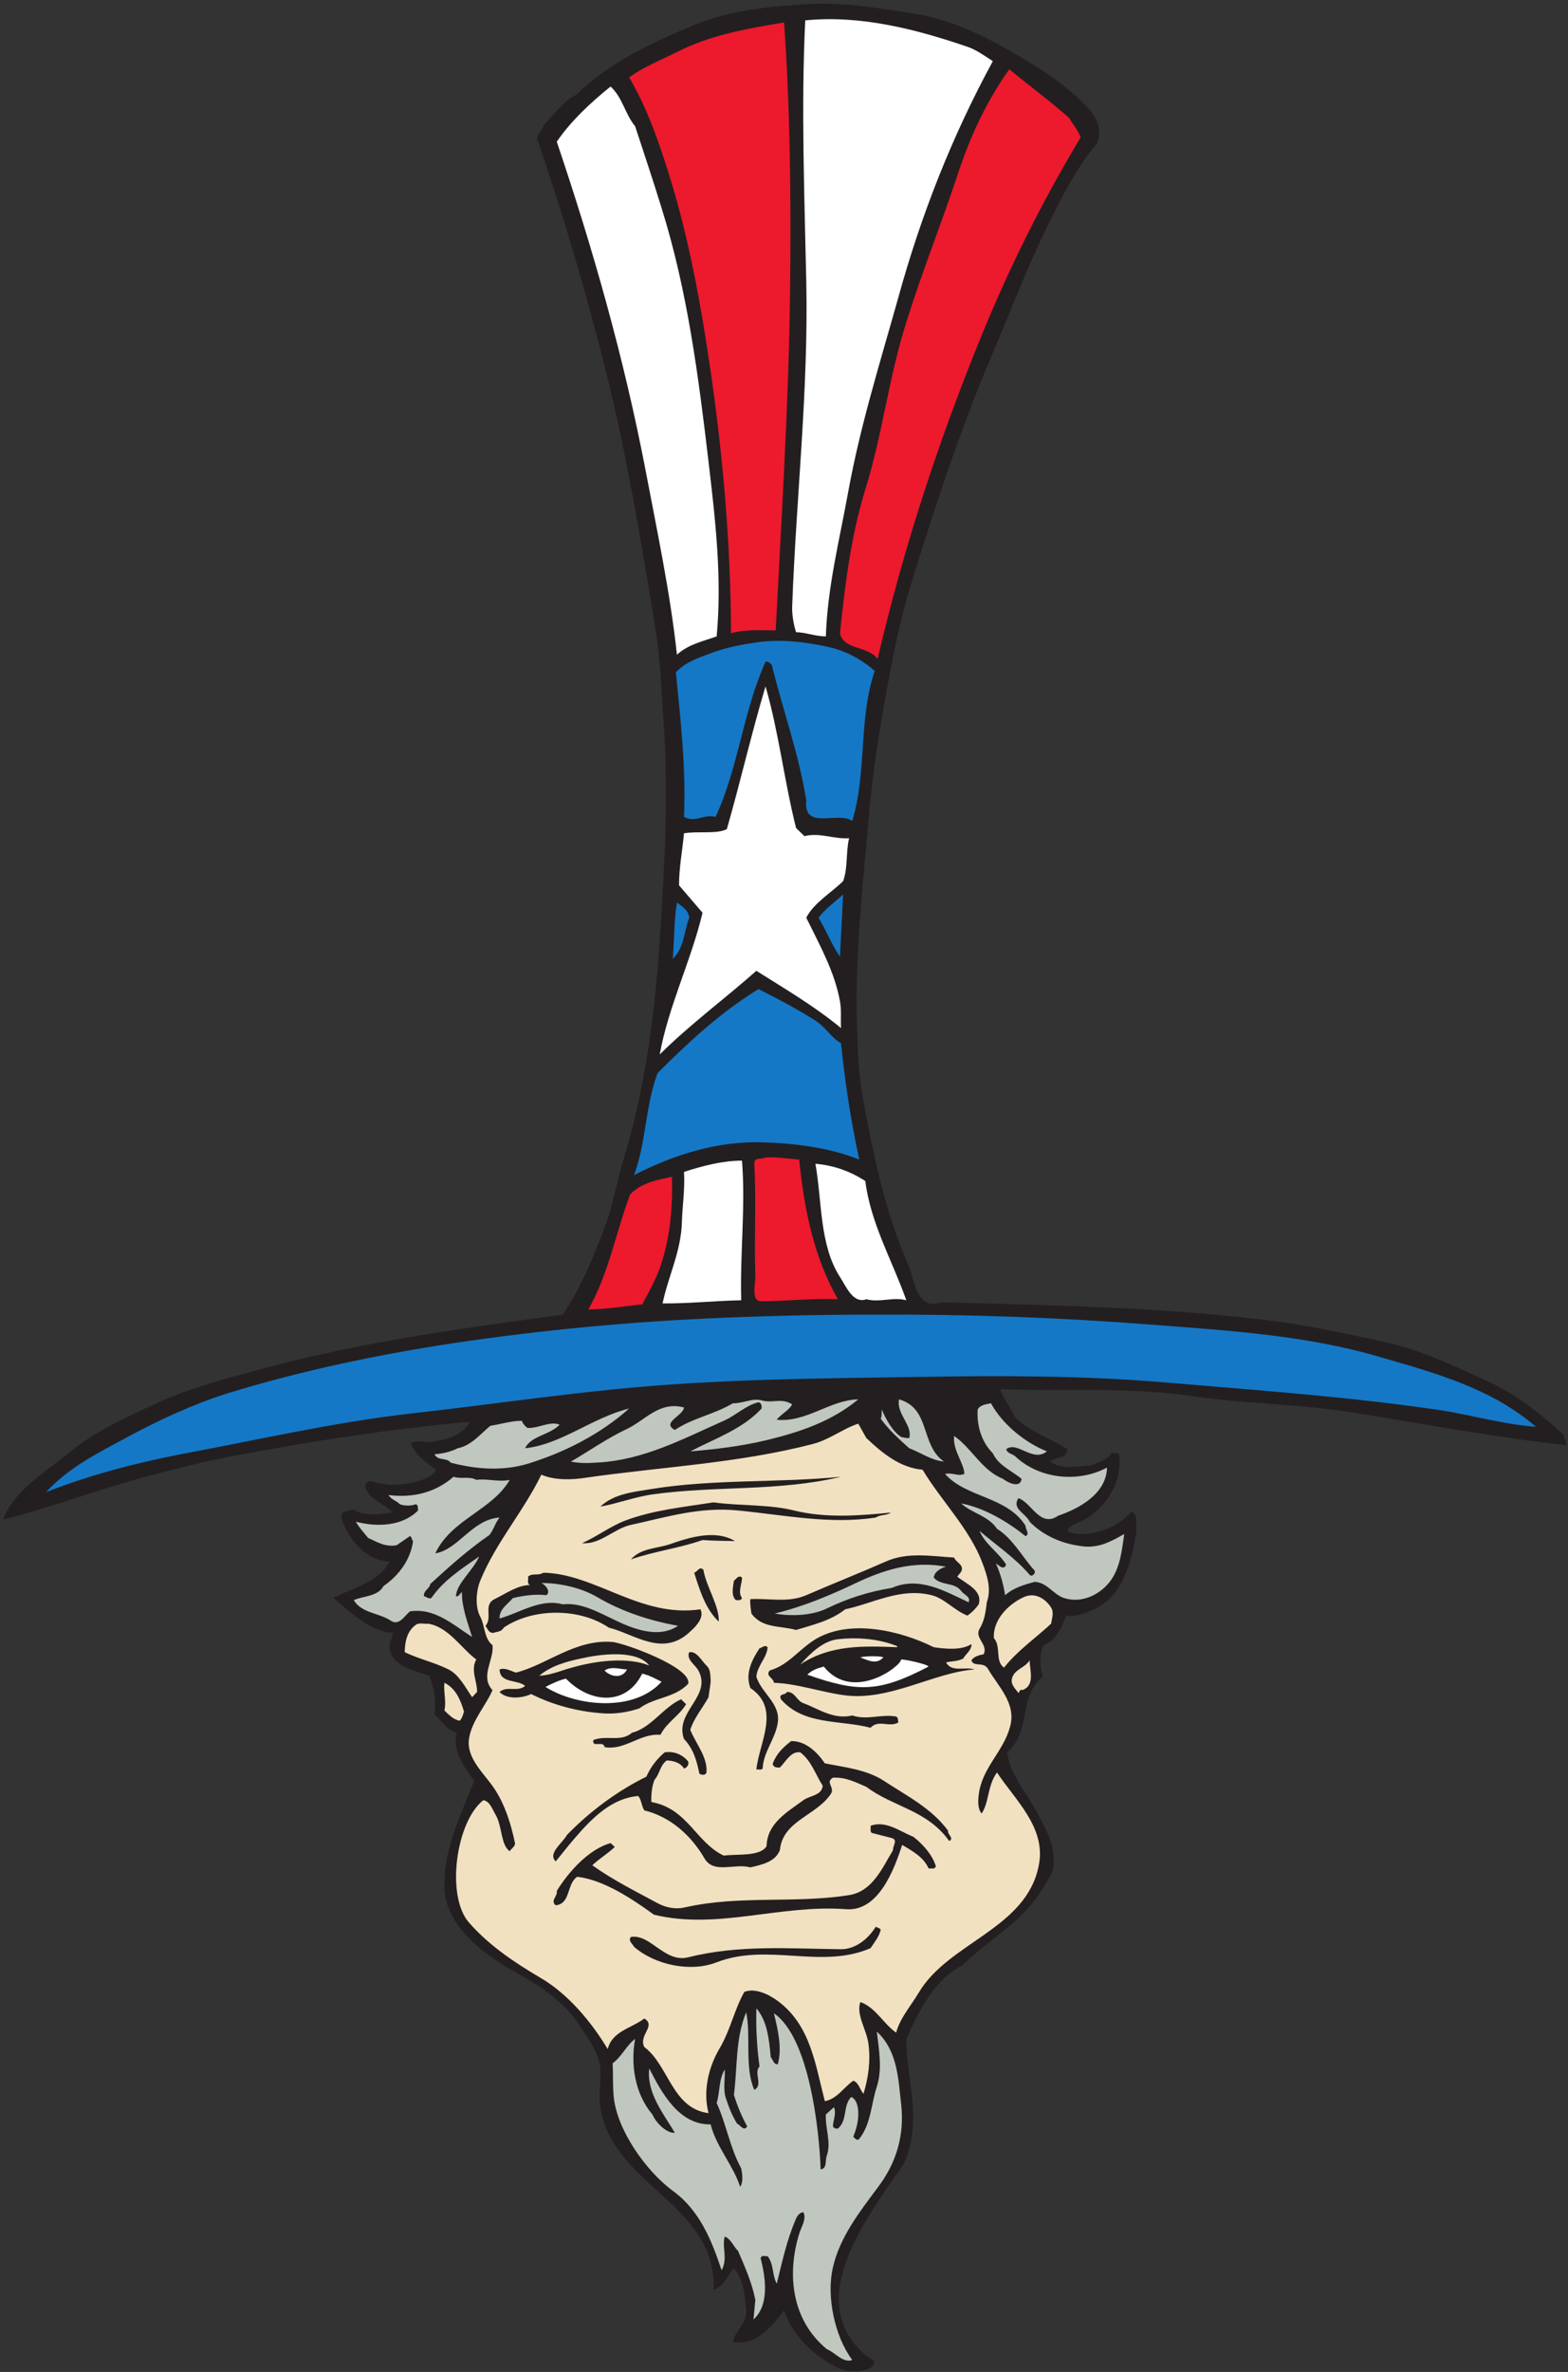 <?xml version="1.0" encoding="UTF-8" standalone="no"?>
<svg
   xmlns:dc="http://purl.org/dc/elements/1.1/"
   xmlns:cc="http://creativecommons.org/ns#"
   xmlns:rdf="http://www.w3.org/1999/02/22-rdf-syntax-ns#"
   xmlns:svg="http://www.w3.org/2000/svg"
   xmlns="http://www.w3.org/2000/svg"
   viewBox="0 0 576 870.667"
   height="870.667"
   width="576"
   xml:space="preserve"
   id="svg2"
   version="1.1"><rect x="0" y="0" width="576" height="870.667" fill="#333333" stroke="none"/><defs
     id="defs6" /><g
     transform="matrix(1.333,0,0,-1.333,0,870.667)"
     id="g10"><g
       transform="scale(0.1)"
       id="g12"><path
         id="path14"
         style="fill:#231f20;fill-opacity:1;fill-rule:evenodd;stroke:none"
         d="m 2233.44,6520.88 c 93.6,4.32 187.2,-11.52 280.8,-25.92 110.88,-16.56 209.52,-67.68 303.12,-123.12 69.12,-41.04 131.76,-83.52 185.76,-143.28 21.6,-23.76 33.84,-59.76 19.44,-92.88 -41.04,-46.8 -72.72,-103.68 -100.8,-156.96 -77.04,-144 -133.2,-296.64 -197.28,-446.4 -82.8,-197.28 -149.76,-401.76 -213.12,-606.96 -41.76,-136.8 -66.24,-281.52 -90,-424.08 -14.4,-88.56 -23.04,-168.48 -30.24,-255.6 -17.28,-187.92 -36.72,-376.56 -28.8,-564.48 2.88,-58.32 3.6,-106.56 14.4,-165.6 28.8,-158.4 61.2,-318.24 126,-466.56 18.72,-41.04 20.88,-126.72 90,-103.68 296.64,-7.2 594.72,-12.96 890.64,-48.24 115.2,-12.96 222.48,-37.44 334.08,-61.2 96.48,-21.6 185.04,-63.36 275.04,-104.4 80.64,-36 147.6,-87.12 216.72,-151.2 1.44,-9.36 7.92,-17.28 5.76,-28.08 -191.52,20.88 -390.24,58.32 -584.64,89.28 -148.32,24.48 -298.08,23.76 -443.52,45.36 -177.12,26.64 -354.24,12.24 -530.64,19.44 10.08,-27.36 29.52,-51.84 41.76,-78.48 40.32,-38.88 96.48,-56.16 143.28,-87.12 -1.44,-27.36 -32.4,-20.16 -47.52,-33.84 33.12,-23.04 74.88,-12.96 112.32,-10.8 21.6,7.92 45.36,15.84 58.32,36 5.04,-6.48 19.44,2.88 20.16,-7.92 7.2,-74.88 -33.12,-140.4 -95.76,-177.12 -15.84,-9.36 -40.32,-12.24 -47.52,-30.96 12.24,-7.92 30.24,-9.36 41.76,-8.64 52.56,2.88 100.8,22.32 135.36,61.92 20.88,-12.24 10.08,-38.88 13.68,-56.16 -14.4,-83.52 -37.44,-180.72 -123.12,-216 -22.32,-9.36 -46.8,-18 -70.56,-14.4 -12.96,-33.12 -27.36,-66.96 -61.92,-81.36 -13.68,-23.76 -10.08,-61.2 -2.88,-87.12 -69.12,-56.16 -28.8,-146.16 -97.92,-208.08 7.2,-59.04 48.24,-103.68 75.6,-154.08 29.52,-53.28 61.92,-105.84 50.4,-171.36 -69.84,-140.4 -141.84,-159.12 -249.84,-261.36 -79.2,-40.32 -120.24,-127.44 -154.08,-202.319 -0.72,-109.441 46.08,-221.762 -5.76,-342 -84.96,-126 -269.28,-353.519 -129.6,-506.16 13.68,-14.402 27.36,-30.242 45.36,-36 2.88,-12.961 -5.76,-22.32 -16.56,-25.922 -30.96,-8.641 -57.6,-7.199 -84.96,5.762 -64.8,32.398 -122.4,87.84 -145.44,156.961 -33.12,-43.922 -77.76,-100.082 -141.12,-86.403 7.2,31.68 39.6,51.84 36.72,84.243 -2.88,41.757 -6.48,84.957 -33.84,118.078 -18,-20.16 -27.36,-51.121 -56.16,-59.039 10.08,235.437 -278.64,285.121 -311.76,502.558 -5.04,33.84 0.72,64.801 0,97.922 0,46.801 -29.52,83.52 -53.28,120.957 C 1558.8,1017.2 1488.96,1063.28 1422,1100 c -84.96,46.8 -192.24,125.28 -197.28,230.4 -4.32,105.12 43.92,200.88 82.08,297.36 -28.08,38.88 -60.48,82.08 -48.24,132.48 -27.36,6.48 -41.04,33.12 -61.2,50.4 4.32,36 0,71.28 -14.4,106.56 -41.04,15.12 -106.56,23.76 -109.44,81.36 -0.72,12.96 9.36,23.04 8.64,36.72 -65.52,5.04 -114.48,56.16 -163.441,95.76 45.363,26.64 123.841,40.32 154.801,100.8 -64.08,1.44 -113.758,60.48 -131.758,118.08 -6.481,20.16 16.558,20.88 30.957,25.2 32.401,-20.16 72.721,-12.24 109.441,-8.64 -23.04,25.92 -66.24,34.56 -76.32,73.44 2.16,7.2 6.48,12.24 14.4,13.68 38.88,-12.96 82.8,-13.68 123.12,-2.88 22.32,5.76 48.24,14.4 59.04,33.84 -27.36,18 -59.04,41.04 -69.84,72.72 20.88,14.4 47.52,-3.6 66.96,5.76 37.44,5.04 76.32,18.72 95.76,53.28 C 1078.56,2597.6 865.441,2563.76 652.32,2524.16 563.039,2507.6 476.641,2485.28 390.961,2462.24 262.078,2426.96 132.48,2378 8.641,2347.04 37.441,2426.96 126,2478.8 191.52,2532.08 c 70.558,58.32 152.64,95.04 233.281,132.48 102.961,47.52 210.961,74.88 319.679,103.68 264.24,69.84 535.68,106.56 806.4,143.28 53.28,79.92 88.56,167.04 120.96,255.6 18.72,53.28 28.08,110.88 44.64,165.6 62.64,203.76 90,416.16 103.68,640.8 12.24,188.64 21.6,378 8.64,566.64 -5.76,86.4 -8.64,175.68 -22.32,258.48 -39.6,241.2 -78.48,478.08 -137.52,713.52 -53.28,210.96 -115.2,422.64 -185.76,629.28 -12.24,15.12 12.96,28.8 14.4,45.36 29.52,28.8 55.44,67.68 90,83.52 95.76,92.16 207.36,143.28 323.28,191.52 101.52,42.48 212.4,52.56 322.56,59.04" /><path
         id="path16"
         style="fill:#ffffff;fill-opacity:1;fill-rule:evenodd;stroke:none"
         d="m 2666.16,6402.8 c 25.2,-8.64 47.52,-25.2 69.84,-39.6 -112.32,-206.64 -198,-424.08 -260.64,-651.6 -49.68,-177.12 -105.12,-353.52 -138.24,-536.4 -23.76,-131.04 -56.88,-260.64 -61.2,-396 -28.8,0 -56.88,11.52 -82.08,11.52 -5.76,16.56 -11.52,46.8 -10.8,69.84 10.8,298.8 45.36,597.6 38.88,896.4 -5.04,239.76 -14.4,479.52 -2.88,718.56 151.2,15.12 303.84,-23.76 447.12,-72.72" /><path
         id="path18"
         style="fill:#ed192d;fill-opacity:1;fill-rule:evenodd;stroke:none"
         d="m 2160.72,6469.76 c 17.28,-245.52 19.44,-491.76 16.56,-738 -3.6,-311.76 -23.76,-625.68 -39.6,-936 -41.04,0 -82.08,3.6 -123.12,-7.92 -0.72,240.48 -21.6,483.12 -56.16,721.44 -26.64,181.44 -58.32,359.28 -112.32,534.24 -30.24,96.48 -61.2,187.92 -112.32,275.04 41.04,29.52 85.68,46.8 131.76,69.84 91.44,46.8 194.4,64.8 295.2,81.36" /><path
         id="path20"
         style="fill:#ed192d;fill-opacity:1;fill-rule:evenodd;stroke:none"
         d="m 2946.96,6206.24 c 10.08,-18 24.48,-33.84 30.96,-53.28 -105.84,-175.68 -195.84,-357.12 -272.88,-545.04 -118.08,-288.72 -215.28,-585.36 -286.56,-890.64 -27.36,36.72 -93.6,23.76 -103.68,70.56 13.68,132.48 30.24,267.84 69.84,396 47.52,152.64 64.8,309.6 113.04,460.8 43.92,140.4 99.36,277.92 145.44,418.32 33.12,98.64 77.04,191.52 138.24,277.92 56.88,-46.8 109.44,-84.96 165.6,-134.64" /><path
         id="path22"
         style="fill:#ffffff;fill-opacity:1;fill-rule:evenodd;stroke:none"
         d="m 1750.32,6183.92 c 24.48,-74.88 49.68,-149.76 72.72,-224.64 71.28,-227.52 101.52,-461.52 129.6,-699.84 18.72,-158.4 37.44,-320.4 22.32,-480.24 -38.16,-13.68 -77.76,-21.6 -109.44,-50.4 -18.72,172.08 -54.72,340.56 -87.12,511.2 -59.04,306 -144,605.52 -244.08,901.44 38.88,56.88 93.6,108 148.32,151.92 33.12,-30.24 39.6,-75.6 67.68,-109.44" /><path
         id="path24"
         style="fill:#1478c7;fill-opacity:1;fill-rule:evenodd;stroke:none"
         d="m 2278.08,4751.12 c 48.96,-10.08 93.6,-33.12 132.48,-66.96 -45.36,-133.92 -20.88,-275.76 -61.92,-413.28 -38.16,28.08 -135.36,-27.36 -126.72,56.16 -20.16,128.16 -64.08,247.68 -95.04,373.68 -5.04,4.32 -9.36,10.8 -17.28,8.64 -61.92,-136.8 -74.16,-290.16 -137.52,-426.96 -32.4,7.92 -57.6,-17.28 -87.12,0 5.76,133.2 -9.36,265.68 -22.32,398.16 28.8,30.24 65.52,40.32 100.8,54 38.88,14.4 81.36,22.32 120.96,28.08 64.08,9.36 130.32,2.16 193.68,-11.52" /><path
         id="path26"
         style="fill:#ffffff;fill-opacity:1;fill-rule:evenodd;stroke:none"
         d="m 2193.84,4251.44 23.04,-22.32 c 42.48,10.8 80.64,-8.64 123.12,-5.76 -9.36,-37.44 -2.88,-82.08 -16.56,-118.08 -33.84,-33.12 -80.64,-59.76 -101.52,-100.8 36.72,-74.88 78.48,-149.04 92.88,-230.4 4.32,-23.04 1.44,-48.96 2.88,-73.44 -73.44,60.48 -153.36,107.28 -233.28,157.68 -87.84,-77.76 -182.16,-146.88 -266.4,-230.4 24.48,133.92 86.4,257.76 118.08,390.24 l -64.8,75.6 c 0,49.68 9.36,95.76 13.68,143.28 38.88,6.48 91.44,-2.88 118.08,11.52 37.44,130.32 67.68,262.8 106.56,393.12 36.72,-126.72 51.84,-262.08 84.24,-390.24" /><path
         id="path28"
         style="fill:#1478c7;fill-opacity:1;fill-rule:evenodd;stroke:none"
         d="m 2314.8,3897.2 c -23.76,33.84 -37.44,72 -59.04,107.28 18.72,25.2 46.8,44.64 67.68,64.08 -2.88,-60.48 -5.76,-110.16 -8.64,-171.36" /><path
         id="path30"
         style="fill:#1478c7;fill-opacity:1;fill-rule:evenodd;stroke:none"
         d="m 1899.36,4004.48 c -15.12,-38.16 -12.96,-82.08 -45.36,-113.04 4.32,51.84 3.6,108 11.52,154.8 15.12,-10.8 32.4,-22.32 33.84,-41.76" /><path
         id="path32"
         style="fill:#1478c7;fill-opacity:1;fill-rule:evenodd;stroke:none"
         d="m 2244.24,3722.96 c 29.52,-17.28 44.64,-47.52 73.44,-64.08 10.8,-106.56 27.36,-216 50.4,-320.4 -80.64,32.4 -174.96,44.64 -264.24,47.52 -127.44,4.32 -247.68,-34.56 -356.4,-90 33.84,92.16 30.96,191.52 64.8,280.8 85.68,85.68 173.52,167.04 277.92,231.12 52.56,-25.92 104.4,-54 154.08,-84.96" /><path
         id="path34"
         style="fill:#ed192d;fill-opacity:1;fill-rule:evenodd;stroke:none"
         d="m 2202.48,3338.48 c 12.96,-132.48 39.6,-267.84 106.56,-384.48 -69.84,2.88 -140.4,-5.04 -210.24,-5.76 -30.96,-0.72 -15.84,47.52 -17.28,72.72 -3.6,102.96 2.88,203.76 -2.88,306 -0.72,19.44 20.88,11.52 30.96,17.28 32.4,2.16 61.92,-3.6 92.88,-5.76" /><path
         id="path36"
         style="fill:#ffffff;fill-opacity:1;fill-rule:evenodd;stroke:none"
         d="m 2044.8,3335.6 c 10.08,-128.16 -5.76,-256.32 -2.16,-384.48 -72.72,-1.44 -145.44,-9.36 -216.72,-8.64 15.84,75.6 51.12,143.28 53.28,224.64 1.44,46.08 8.64,90 5.76,137.52 51.84,16.56 105.84,30.96 159.84,30.96" /><path
         id="path38"
         style="fill:#ffffff;fill-opacity:1;fill-rule:evenodd;stroke:none"
         d="m 2384.64,3279.44 c 14.4,-115.92 74.16,-218.88 113.04,-328.32 -36.72,10.08 -73.44,-7.2 -110.16,2.88 -36.72,-13.68 -56.16,36 -72.72,61.2 -56.88,88.56 -48.96,206.64 -67.68,311.76 51.12,-4.32 96.48,-20.88 137.52,-47.52" /><path
         id="path40"
         style="fill:#ed192d;fill-opacity:1;fill-rule:evenodd;stroke:none"
         d="m 1851.84,3290.96 c 2.16,-75.6 -3.6,-153.36 -25.92,-228.24 -12.96,-44.64 -34.56,-82.8 -56.16,-123.12 -48.96,-4.32 -97.2,-13.68 -148.32,-13.68 56.16,98.64 75.6,211.68 115.2,316.8 29.52,30.96 74.88,40.32 115.2,48.24" /><path
         id="path42"
         style="fill:#1478c7;fill-opacity:1;fill-rule:evenodd;stroke:none"
         d="m 2404.8,2911.52 c 257.76,1.44 517.68,-7.92 775.44,-28.08 206.64,-15.84 416.88,-28.8 617.76,-87.12 152.64,-44.64 308.16,-84.96 434.88,-193.68 -95.04,7.2 -180.72,33.84 -275.04,47.52 -254.16,36.72 -513.36,54.72 -766.8,76.32 -218.16,17.28 -437.04,17.28 -654.48,13.68 -280.8,-4.32 -560.16,-5.76 -839.52,-33.84 -189.36,-18.72 -375.84,-46.08 -564.48,-66.96 -213.841,-24.48 -422.638,-72.72 -635.04,-112.32 -125.282,-24.48 -249.84,-56.88 -370.801,-104.4 66.242,71.28 145.441,108.72 224.64,151.92 88.563,47.52 181.442,90.72 277.922,120.96 202.321,61.92 411.119,105.84 620.639,137.52 246.24,36.72 494.64,59.76 742.32,69.84 136.8,5.76 275.04,8.64 412.56,8.64" /><path
         id="path44"
         style="fill:#c0c7bf;fill-opacity:1;fill-rule:evenodd;stroke:none"
         d="m 2098.8,2675.36 c 30.24,-8.64 54,7.92 84.24,-10.8 -7.92,-16.56 -30.96,-26.64 -42.48,-42.48 82.08,-7.92 146.88,54.72 224.64,56.16 -74.16,-61.2 -160.56,-90 -252.72,-112.32 -69.12,-16.56 -140.4,-25.2 -210.24,-30.96 67.68,35.28 144,61.2 196.56,118.08 0.72,7.2 -0.72,15.84 -8.64,17.28 -35.28,-8.64 -62.64,-36.72 -95.76,-51.12 -112.32,-49.68 -221.04,-108.72 -350.64,-115.2 -27.36,-1.44 -45.36,-2.16 -70.56,2.88 45.36,25.92 100.8,64.8 154.8,90 50.4,23.76 88.56,77.04 156.96,59.04 -2.16,-23.04 -63.36,-41.76 -25.2,-61.92 49.68,33.12 109.44,43.2 159.84,73.44 28.08,-0.72 54,15.12 79.2,7.92" /><path
         id="path46"
         style="fill:#c0c7bf;fill-opacity:1;fill-rule:evenodd;stroke:none"
         d="m 2601.36,2506.88 c -35.28,3.6 -63.36,24.48 -95.76,36.72 -28.8,25.92 -56.16,50.4 -78.48,81.36 3.6,7.2 2.16,17.28 2.88,25.2 10.8,-25.2 28.08,-58.32 53.28,-75.6 7.2,-1.44 14.4,-3.6 22.32,-2.88 10.08,35.28 -36,66.24 -28.08,106.56 87.84,-25.2 57.6,-124.56 123.84,-171.36" /><path
         id="path48"
         style="fill:#c0c7bf;fill-opacity:1;fill-rule:evenodd;stroke:none"
         d="m 2730.96,2667.44 c 30.96,-57.6 94.32,-108.72 154.08,-132.48 -39.6,-31.68 -82.08,30.24 -112.32,5.76 3.6,-11.52 16.56,-12.24 25.2,-19.44 66.24,-62.64 173.52,-73.44 252.72,-30.96 -1.44,-72 -77.04,-113.04 -134.64,-132.48 -49.68,-34.56 -73.44,36.72 -109.44,48.24 -19.44,-29.52 20.16,-41.04 30.96,-64.8 36.72,-37.44 86.4,-59.76 140.4,-66.96 48.96,-7.92 84.24,12.96 120.24,33.12 -7.2,-50.4 -12.24,-102.96 -47.52,-140.4 -29.52,-31.68 -74.88,-49.68 -118.08,-36 -29.52,9.36 -46.8,43.2 -81.36,44.64 -28.8,-7.92 -57.6,-15.84 -81.36,-36.72 -4.32,28.8 -12.96,59.76 -25.2,87.12 7.92,-3.6 20.88,-20.88 28.08,-2.88 -21.6,34.56 -57.6,55.44 -73.44,92.88 44.64,-38.16 97.2,-73.44 138.24,-120.96 6.48,-7.2 17.28,4.32 13.68,11.52 -34.56,38.16 -59.76,87.84 -103.68,115.2 -23.76,36 -70.56,43.2 -98.64,69.84 64.8,-12.24 129.6,-51.84 177.12,-90 12.96,5.04 0,18.72 0,28.8 -51.84,81.36 -163.44,76.32 -221.76,142.56 23.04,4.32 35.28,-7.92 53.28,0 0,28.08 -33.12,66.24 -28.08,104.4 49.68,-34.56 75.6,-94.32 134.64,-118.08 14.4,-11.52 48.24,-26.64 51.12,0 -26.64,22.32 -64.08,36.72 -79.2,70.56 -30.96,30.24 -44.64,76.32 -41.76,120.24 6.48,12.96 23.04,14.4 36.72,17.28" /><path
         id="path50"
         style="fill:#c0c7bf;fill-opacity:1;fill-rule:evenodd;stroke:none"
         d="m 1733.76,2653.04 c -79.92,-71.28 -177.12,-120.24 -278.64,-151.92 -69.12,-20.88 -142.56,-15.84 -213.12,2.88 -11.52,15.12 -34.56,3.6 -44.64,23.04 20.16,1.44 44.64,6.48 64.08,16.56 38.16,7.2 65.52,42.48 90,61.92 29.52,4.32 56.16,13.68 87.12,13.68 1.44,-7.92 7.92,-13.68 14.4,-19.44 29.52,-2.88 62.64,20.16 89.28,8.64 -28.08,-28.8 -79.92,-30.96 -95.04,-64.8 98.64,10.08 186.48,84.96 286.56,109.44" /><path
         id="path52"
         style="fill:#c0c7bf;fill-opacity:1;fill-rule:evenodd;stroke:none"
         d="m 1312.56,2456.48 c 28.8,4.32 61.2,-6.48 92.16,0 -48.96,-84.24 -160.56,-108 -205.2,-202.32 63.36,10.08 101.52,93.6 177.12,98.64 -12.24,-15.12 -15.84,-33.12 -28.08,-48.24 -56.88,-38.88 -111.6,-87.84 -162.72,-134.64 -1.44,-12.96 -20.16,-18.72 -17.28,-33.84 7.2,-1.44 11.52,-7.92 20.16,-5.04 33.84,49.68 85.68,82.08 131.76,114.48 -17.28,-39.6 -61.92,-73.44 -64.08,-109.44 7.92,-2.16 10.8,7.92 16.56,11.52 -0.72,-41.76 15.84,-83.52 28.08,-123.84 -52.56,33.84 -103.68,81.36 -171.36,70.56 -15.84,-12.96 -30.24,-41.04 -53.28,-25.2 -33.12,21.6 -79.92,20.16 -101.521,56.16 24.48,11.52 66.241,9.36 82.081,38.88 43.2,29.52 74.88,74.16 81.36,123.84 -5.04,4.32 -2.16,10.8 -8.64,13.68 l -36.72,-25.2 c -31.68,-5.76 -54,9.36 -78.48,20.16 -11.52,14.4 -25.199,28.8 -33.839,44.64 57.599,-15.12 128.159,-12.96 171.359,30.96 -0.72,6.48 1.44,13.68 -5.76,17.28 -12.96,-5.04 -31.68,-5.04 -44.64,0 -9.36,10.8 -20.88,10.08 -30.96,25.2 69.84,-8.64 130.32,7.92 179.28,50.4 19.44,-7.2 44.64,2.16 62.64,-8.64" /><path
         id="path54"
         style="fill:#c0c7bf;fill-opacity:1;fill-rule:evenodd;stroke:none"
         d="m 2607.12,2217.44 c -13.68,-3.6 -32.4,-13.68 -33.84,-30.24 20.88,-23.04 56.88,-11.52 75.6,-36.72 8.64,-11.52 27.36,-15.84 20.16,-30.96 -63.36,29.52 -135.36,72.72 -210.96,39.6 -63.36,-10.08 -123.84,-29.52 -180,-56.88 -41.76,-20.16 -100.8,-21.6 -143.28,-13.68 78.48,18.72 151.92,49.68 224.64,84.24 74.88,35.28 155.52,61.92 247.68,44.64" /><path
         id="path56"
         style="fill:#c0c7bf;fill-opacity:1;fill-rule:evenodd;stroke:none"
         d="m 1646.64,2133.2 c 67.68,-39.6 144.72,-64.8 221.76,-78.48 -53.28,-36.72 -126,-7.92 -177.12,17.28 -43.92,20.88 -91.44,47.52 -140.4,41.76 -61.2,17.28 -120.24,-24.48 -174.24,-38.88 -0.72,25.92 21.6,38.16 36.72,56.16 30.24,7.2 62.64,11.52 92.16,7.92 14.4,10.8 -5.04,30.24 -13.68,33.84 51.12,-0.72 108,-12.24 154.8,-39.6" /><path
         id="path58"
         style="fill:#f1e1c1;fill-opacity:1;fill-rule:evenodd;stroke:none"
         d="m 2896.56,2105.12 c 8.64,-13.68 2.16,-30.96 0,-44.64 -41.76,-38.88 -93.6,-74.88 -129.6,-120.96 -25.92,18 -7.2,57.6 -28.08,81.36 -2.88,50.4 39.6,92.88 81.36,112.32 29.52,14.4 59.04,-1.44 76.32,-28.08" /><path
         id="path60"
         style="fill:#f1e1c1;fill-opacity:1;fill-rule:evenodd;stroke:none"
         d="m 1180.08,2060.48 c 56.16,-9.36 90,-66.96 132.48,-98.64 -16.56,-28.8 2.88,-60.48 2.16,-89.28 l -13.68,-14.4 c -18.72,26.64 -35.28,61.2 -64.8,76.32 -38.88,19.44 -82.08,28.8 -120.96,47.52 0.72,28.8 5.76,57.6 30.96,75.6 8.64,6.48 25.92,1.44 33.84,2.88" /><path
         id="path62"
         style="fill:#f1e1c1;fill-opacity:1;fill-rule:evenodd;stroke:none"
         d="m 2472.48,1998.56 v -2.88 c -93.6,3.6 -184.32,7.2 -267.12,-47.52 29.52,32.4 64.08,66.24 106.56,69.84 56.88,5.76 112.32,0 160.56,-19.44" /><path
         id="path64"
         style="fill:#f1e1c1;fill-opacity:1;fill-rule:evenodd;stroke:none"
         d="m 1789.2,1945.28 c -59.04,23.76 -146.16,13.68 -213.12,-5.76 -30.24,-7.92 -57.6,-20.88 -90,-22.32 33.84,28.08 74.88,38.88 115.2,47.52 47.52,10.8 151.92,26.64 187.92,-19.44" /><path
         id="path66"
         style="fill:#ffffff;fill-opacity:1;fill-rule:evenodd;stroke:none"
         d="m 2434.32,1967.6 c -19.44,-20.88 -41.76,-7.92 -63.36,0 8.64,3.6 54.72,5.04 63.36,0" /><path
         id="path68"
         style="fill:#ffffff;fill-opacity:1;fill-rule:evenodd;stroke:none"
         d="m 2558.88,1942.4 c -135.36,-70.56 -192.96,-72 -334.08,-22.32 12.96,12.96 28.8,18 45.36,22.32 79.92,-99.36 212.4,0.72 213.12,19.44 7.2,1.44 73.44,-12.96 75.6,-19.44" /><path
         id="path70"
         style="fill:#f1e1c1;fill-opacity:1;fill-rule:evenodd;stroke:none"
         d="m 2817.36,1877.6 c -7.2,3.6 -7.2,-5.04 -10.8,-7.92 -7.2,10.8 -23.04,23.04 -17.28,41.76 7.92,24.48 34.56,26.64 48.24,48.24 0,-26.64 15.84,-69.12 -20.16,-82.08" /><path
         id="path72"
         style="fill:#ffffff;fill-opacity:1;fill-rule:evenodd;stroke:none"
         d="m 1728,1934.48 c -16.56,-30.96 -51.84,-15.12 -61.92,-2.88 19.44,12.96 44.64,2.88 61.92,2.88" /><path
         id="path74"
         style="fill:#ffffff;fill-opacity:1;fill-rule:evenodd;stroke:none"
         d="m 1823.04,1900.64 c -76.32,-84.96 -234.72,-67.68 -319.68,-14.4 15.84,8.64 36,18 56.16,23.04 64.8,-66.96 164.88,-77.76 210.24,13.68 19.44,-4.32 36,-13.68 53.28,-22.32" /><path
         id="path76"
         style="fill:#f1e1c1;fill-opacity:1;fill-rule:evenodd;stroke:none"
         d="m 1278.72,1818.56 c -2.88,-8.64 -5.04,-18 -11.52,-25.2 -17.28,2.16 -30.96,17.28 -42.48,28.08 5.76,26.64 -2.88,51.12 0,76.32 32.4,-15.84 44.64,-48.96 54,-79.2" /><path
         id="path78"
         style="fill:#c0c7bf;fill-opacity:1;fill-rule:evenodd;stroke:none"
         d="m 2124,866.719 c 6.48,-6.481 7.2,-20.16 19.44,-19.438 12.24,43.199 0.72,94.321 -10.8,140.399 97.92,-66.239 125.28,-324 128.88,-429.84 18,2.16 12.24,23.762 16.56,36.719 13.68,36.722 -4.32,75.601 -2.16,114.48 l 22.32,20.16 c 7.2,-18 -2.16,-35.277 -2.88,-53.277 3.6,-5.043 7.92,-6.481 13.68,-5.762 27.36,23.039 12.96,62.641 36.72,87.121 15.12,-6.48 19.44,-27.359 19.44,-44.64 0.72,-23.039 -5.76,-44.641 -13.68,-64.801 4.32,-4.32 10.8,-12.961 16.56,-5.762 32.4,41.043 32.4,95.762 48.24,143.281 15.84,50.403 5.76,101.52 0,151.922 56.88,-52.562 59.04,-128.883 66.96,-199.441 10.08,-86.399 -13.68,-163.442 -64.8,-230.399 -50.4,-67.679 -104.4,-136.8 -123.12,-219.601 -18.72,-79.199 5.04,-190.801 53.28,-254.879 -25.2,-9.359 -46.8,20.16 -70.56,30.238 -96.48,79.922 -110.16,205.199 -75.6,317.52 5.76,18.722 20.88,41.043 11.52,59.043 -12.24,-0.723 -18.72,-12.961 -22.32,-22.321 -23.76,-56.16 -36,-113.761 -51.12,-174.242 -12.96,23.762 -7.92,54 -25.2,75.602 -9.36,-1.442 -13.68,5.039 -19.44,-5.039 14.4,-54.723 24.48,-129.602 -19.44,-169.203 l 5.04,54 c -9.36,47.519 -28.8,90.722 -47.52,134.64 -12.96,12.242 -19.44,33.121 -36.72,39.602 -8.64,-28.801 9.36,-59.762 -8.64,-92.879 -26.64,79.918 -59.76,164.879 -134.64,218.879 -74.16,54.719 -153.36,167.039 -162.72,258.48 -2.88,29.52 -1.44,61.918 -2.88,92.879 25.2,18 37.44,48.961 61.92,66.961 -12.96,-70.562 -0.72,-151.199 47.52,-208.082 10.8,-24.48 40.32,-52.559 61.92,-50.398 -30.24,51.121 -78.48,109.437 -70.56,177.121 33.84,-66.242 81.36,-155.524 169.2,-154.082 15.84,-62.641 62.64,-113.039 81.36,-172.078 9.36,13.679 5.76,36 2.88,51.117 -30.96,56.16 -41.04,121.679 -67.68,180 9.36,29.519 5.76,65.519 22.32,92.16 1.44,-23.039 -5.04,-54.719 2.88,-78.481 7.92,-24.476 17.28,-48.238 30.96,-70.558 9.36,-3.602 18,-22.32 28.08,-7.918 -15.12,27.359 -27.36,56.879 -36.72,87.117 10.08,75.602 3.6,154.082 33.84,227.52 13.68,-64.797 -5.04,-151.2 22.32,-213.84 25.92,13.679 -2.88,45.359 14.4,64.801 -7.2,51.839 -10.08,105.121 -8.64,159.84 30.24,-35.278 35.28,-86.399 39.6,-134.641" /><path
         id="path80"
         style="fill:#f1e1c1;fill-opacity:1;fill-rule:evenodd;stroke:none"
         d="m 2387.52,2571.68 c 43.92,-41.76 93.6,-82.08 154.8,-87.12 52.56,-87.12 131.04,-164.16 165.6,-258.48 12.96,-33.84 24.48,-71.28 11.52,-106.56 -2.88,-25.92 -6.48,-51.12 -20.16,-73.44 -14.4,-25.2 24.48,-42.48 11.52,-69.84 -12.24,-2.16 -26.64,-5.76 -33.84,-16.56 5.76,-19.44 33.12,-2.88 45.36,-23.04 28.8,-49.68 79.2,-95.76 61.2,-159.84 -18.72,-69.84 -77.76,-113.04 -86.4,-187.92 -2.16,-18 -2.88,-37.44 7.92,-51.12 20.88,29.52 15.84,77.04 42.48,113.04 49.68,-75.6 136.08,-151.92 115.2,-255.6 -33.84,-175.68 -249.12,-211.68 -331.2,-351.36 -21.6,-36 -51.12,-69.121 -61.92,-109.442 -36,25.204 -56.16,69.122 -98.64,84.242 -12.24,-35.281 17.28,-75.601 22.32,-115.199 6.48,-47.519 -0.72,-95.043 -13.68,-137.519 -10.08,11.519 -12.96,30.957 -28.08,36 -26.64,-18 -44.64,-50.402 -78.48,-56.16 -25.92,99.359 -38.88,208.797 -129.6,275.758 -27.36,20.16 -63.36,36 -92.16,25.2 -28.08,-50.4 -38.16,-104.4 -67.68,-154.798 -31.68,-53.281 -46.8,-119.524 -30.96,-179.281 -100.8,12.961 -109.44,131.757 -177.12,182.16 -16.56,33.121 33.84,58.32 0,78.48 -34.56,-26.64 -88.56,-34.562 -100.8,-84.242 -43.92,73.441 -108.72,151.921 -185.76,196.561 -70.56,41.76 -140.4,87.84 -196.56,151.92 -64.08,72.72 -36,277.92 39.6,336.96 18,-2.88 24.48,-24.48 33.12,-38.88 19.44,-31.68 14.4,-84.96 39.6,-101.52 5.04,7.92 15.84,13.68 14.4,22.32 -10.8,52.56 -27.36,105.12 -56.16,149.04 -28.8,43.2 -77.76,83.52 -70.56,137.52 7.2,50.4 47.52,92.88 64.8,134.64 -35.28,38.16 5.04,82.8 0,123.84 -23.76,18.72 -20.16,53.28 -33.84,78.48 -14.4,27.36 -11.52,69.84 0,98.64 43.2,105.84 118.8,190.08 168.48,292.32 35.28,-15.84 84.24,-14.4 120.96,-8.64 208.8,30.24 420.48,39.6 626.4,92.88 46.08,11.52 82.08,41.76 126,56.16 z m 39.6,-1353.6 c -4.32,-19.44 -17.28,-34.56 -28.08,-51.12 -136.8,-59.04 -282.24,15.84 -424.08,-38.88 -69.12,-27.36 -167.04,-9.36 -227.52,42.48 -3.6,7.92 -18,17.28 -8.64,27.36 54,8.64 92.88,-72 157.68,-56.16 138.96,35.28 280.8,23.76 421.2,22.32 39.6,0 74.16,27.36 95.76,61.92 4.32,-2.88 10.08,-2.88 13.68,-7.92 z m -109.44,1247.04 c -171.36,-41.04 -344.88,-24.48 -516.96,-48.24 -49.68,-6.48 -99.36,-25.92 -146.16,-33.84 38.16,36 93.6,40.32 140.4,48.24 172.8,28.08 348.48,16.56 522.72,33.84 z m -129.6,-92.88 c 88.56,-21.6 177.84,-14.4 267.12,-5.76 -12.24,-8.64 -29.52,-5.04 -41.76,-13.68 -126.72,-19.44 -253.44,7.2 -379.44,19.44 -105.84,10.8 -198.72,-18.72 -295.2,-39.6 -46.8,-10.08 -84.24,-54.72 -134.64,-50.4 40.32,18 78.48,46.8 118.08,61.92 78.48,29.52 161.28,37.44 244.08,50.4 73.44,-10.08 152.64,-5.04 221.76,-22.32 z M 2025.36,2288 c -30.24,0.72 -60.48,0.72 -89.28,2.88 -65.52,-23.04 -130.32,-30.24 -197.28,-53.28 26.64,30.96 70.56,29.52 107.28,41.76 56.88,20.16 126.72,40.32 179.28,8.64 z m 19.44,-100.8 c 0,-18.72 -12.24,-39.6 0,-56.16 -2.88,-7.2 -10.08,-5.76 -16.56,-5.76 -14.4,12.24 -7.92,36.72 -5.76,53.28 5.04,3.6 13.68,18 22.32,8.64 z m -106.56,22.32 c 8.64,-49.68 44.64,-100.08 42.48,-143.28 -36.72,34.56 -52.56,87.12 -67.68,134.64 10.8,3.6 12.96,18 25.2,8.64 z m -7.92,-109.44 c 10.8,-21.6 -10.08,-44.64 -25.92,-59.04 -76.32,-75.6 -154.08,-9.36 -226.8,8.64 -80.64,54.72 -208.8,54.72 -289.44,0 -6.48,-12.24 -18.72,-10.8 -28.08,-14.4 -12.96,-1.44 -16.56,11.52 -22.32,19.44 20.88,22.32 -7.2,57.6 25.2,73.44 32.4,15.84 62.64,38.16 97.92,38.88 -10.08,3.6 -3.6,15.12 -5.76,23.04 12.24,10.8 26.64,1.44 42.48,10.8 144,-2.88 267.84,-125.28 432.72,-100.8 z m 699.12,142.56 c 4.32,-13.68 28.8,-19.44 19.44,-38.88 l -10.8,-13.68 c 24.48,-20.16 70.56,-37.44 59.04,-76.32 -9.36,-12.96 -18,-21.6 -30.96,-30.96 -36,13.68 -63.36,47.52 -98.64,56.16 -86.4,21.6 -160.56,-22.32 -238.32,-38.88 -40.32,-31.68 -88.56,-42.48 -135.36,-56.88 -42.48,12.24 -92.88,3.6 -123.12,45.36 -1.44,12.96 -4.32,25.92 -2.88,39.6 51.12,2.88 103.68,-10.8 154.08,10.8 72.72,31.68 146.16,60.48 219.6,92.88 59.76,26.64 125.28,14.4 187.92,10.8 z M 1688.4,2010.08 c 33.84,-3.6 219.6,-70.56 208.08,-115.2 -38.16,-39.6 -93.6,-36.72 -134.64,-67.68 -33.12,-10.8 -66.24,-15.84 -98.64,-13.68 -68.4,4.32 -138.24,22.32 -199.44,53.28 -27.36,-12.96 -69.12,-14.4 -87.12,5.76 21.6,18 48.96,-1.44 70.56,16.56 -21.6,18.72 -69.12,5.76 -70.56,45.36 15.12,5.76 30.96,-4.32 45.36,-8.64 85.68,21.6 163.44,92.88 266.4,84.24 z m 270,-104.4 c 0,-14.4 -4.32,-31.68 -5.76,-47.52 -16.56,-30.24 -40.32,-57.6 -50.4,-90 15.84,-38.88 48.24,-75.6 44.64,-117.36 -2.88,-9.36 -14.4,-6.48 -19.44,-3.6 -7.2,35.28 -16.56,69.12 -42.48,95.76 -27.36,74.88 78.48,117.36 39.6,188.64 -9.36,16.56 -33.84,30.24 -25.2,50.4 20.88,3.6 33.84,-23.76 47.52,-36.72 11.52,-10.8 10.08,-24.48 11.52,-39.6 z m 156.96,90 c -2.16,-30.24 -28.8,-50.4 -30.96,-81.36 13.68,-44.64 66.96,-74.16 59.04,-126 -6.48,-45.36 -39.6,-79.92 -41.76,-126.72 -4.32,-5.04 -11.52,-1.44 -17.28,-2.88 7.2,74.16 68.4,167.76 -16.56,224.64 -15.12,41.04 5.04,78.48 25.2,109.44 7.2,1.44 15.12,10.8 22.32,2.88 z m 457.92,0 c 34.56,-5.04 77.04,-8.64 103.68,8.64 1.44,-16.56 -16.56,-28.08 -22.32,-39.6 -13.68,-7.92 -31.68,-7.2 -47.52,-10.8 15.84,-28.8 51.84,-10.8 78.48,-19.44 -112.32,-7.92 -236.88,-89.28 -362.16,-70.56 -65.52,9.36 -126.72,31.68 -190.8,33.84 0,12.96 -24.48,18.72 -11.52,33.84 50.4,14.4 79.2,56.16 123.12,84.24 94.32,59.04 235.44,26.64 329.04,-20.16 z M 2214,1841.6 c 42.48,-15.84 83.52,-46.08 134.64,-33.84 41.04,-13.68 79.2,4.32 120.96,-2.88 6.48,-3.6 5.04,-10.8 5.76,-16.56 -24.48,-14.4 -54.72,9.36 -76.32,-14.4 -84.24,22.32 -183.6,5.76 -246.96,78.48 -7.2,17.28 12.24,10.08 16.56,20.16 22.32,0.72 25.92,-23.76 45.36,-30.96 z m -323.28,-2.88 c -19.44,-32.4 -54,-50.4 -70.56,-84.24 -56.16,5.04 -97.92,-43.92 -154.08,-33.84 -2.88,19.44 -35.28,-3.6 -30.96,19.44 36,14.4 76.32,-6.48 106.56,20.16 52.56,12.96 86.4,70.56 135.36,92.16 z M 2273.04,1676 c 52.56,-10.8 114.48,-16.56 162.72,-48.24 62.64,-41.04 131.76,-75.6 177.12,-137.52 -3.6,-8.64 18,-20.88 2.88,-28.08 -61.2,85.68 -154.8,93.6 -228.24,149.04 -28.8,12.24 -56.88,27.36 -92.16,25.2 -22.32,-12.96 6.48,-26.64 -5.76,-44.64 -40.32,-60.48 -132.48,-73.44 -140.4,-154.8 -12.96,-33.12 -51.12,-40.32 -81.36,-47.52 -43.92,12.24 -100.8,-19.44 -126.72,25.2 -36.72,63.36 -94.32,114.48 -165.6,131.76 -7.92,12.24 -7.2,28.08 -16.56,39.6 -72,-5.76 -126,-59.04 -174.24,-115.2 -16.56,-18.72 -35.28,-43.2 -53.28,-64.8 -23.04,21.6 18.72,50.4 30.96,72.72 62.64,64.8 139.68,121.68 218.88,160.56 10.8,24.48 27.36,47.52 50.4,66.96 23.04,3.6 48.24,-4.32 64.8,-25.2 2.88,-8.64 -3.6,-17.28 -11.52,-19.44 -9.36,15.84 -28.8,21.6 -47.52,22.32 -19.44,-14.4 -18.72,-36.72 -33.84,-53.28 -7.2,-18.72 -9.36,-38.88 -8.64,-61.2 100.08,-18 122.4,-110.88 199.44,-147.6 34.56,5.04 100.08,-3.6 118.08,25.92 1.44,62.64 56.16,93.6 101.52,126.72 17.28,12.96 50.4,12.24 53.28,39.6 -20.16,31.68 -30.96,68.4 -61.92,92.16 -25.92,4.32 -40.32,-26.64 -56.16,-41.76 -8.64,-0.72 -20.16,0.72 -19.44,11.52 10.8,27.36 27.36,43.2 50.4,61.2 39.6,0.72 71.28,-29.52 92.88,-61.2 z m 244.08,-202.32 c 25.92,-20.16 52.56,-49.68 61.92,-81.36 -3.6,-9.36 -12.96,-5.04 -20.16,-5.76 -12.96,30.96 -46.08,48.96 -72.72,64.8 -23.04,-71.28 -66.24,-183.6 -154.08,-177.12 -185.04,13.68 -354.24,-57.6 -529.92,-15.12 -58.32,42.48 -138.96,96.48 -211.68,104.4 -29.52,-20.16 -17.28,-74.16 -59.04,-78.48 -15.84,12.96 5.76,24.48 2.88,39.6 33.12,53.28 87.84,114.48 148.32,131.76 l 11.52,-10.8 c -18,-17.28 -43.92,-33.12 -61.92,-50.4 57.6,-41.04 118.8,-71.28 180,-104.4 23.04,-12.24 49.68,-18 78.48,-10.8 149.04,33.12 300.24,9.36 449.28,33.12 64.08,10.08 90.72,73.44 120.96,123.84 -1.44,11.52 15.84,29.52 -5.76,33.84 l -53.28,13.68 c -5.04,5.04 -1.44,12.96 -2.88,19.44 41.76,15.84 81.36,-15.84 118.08,-30.24" /></g></g></svg>